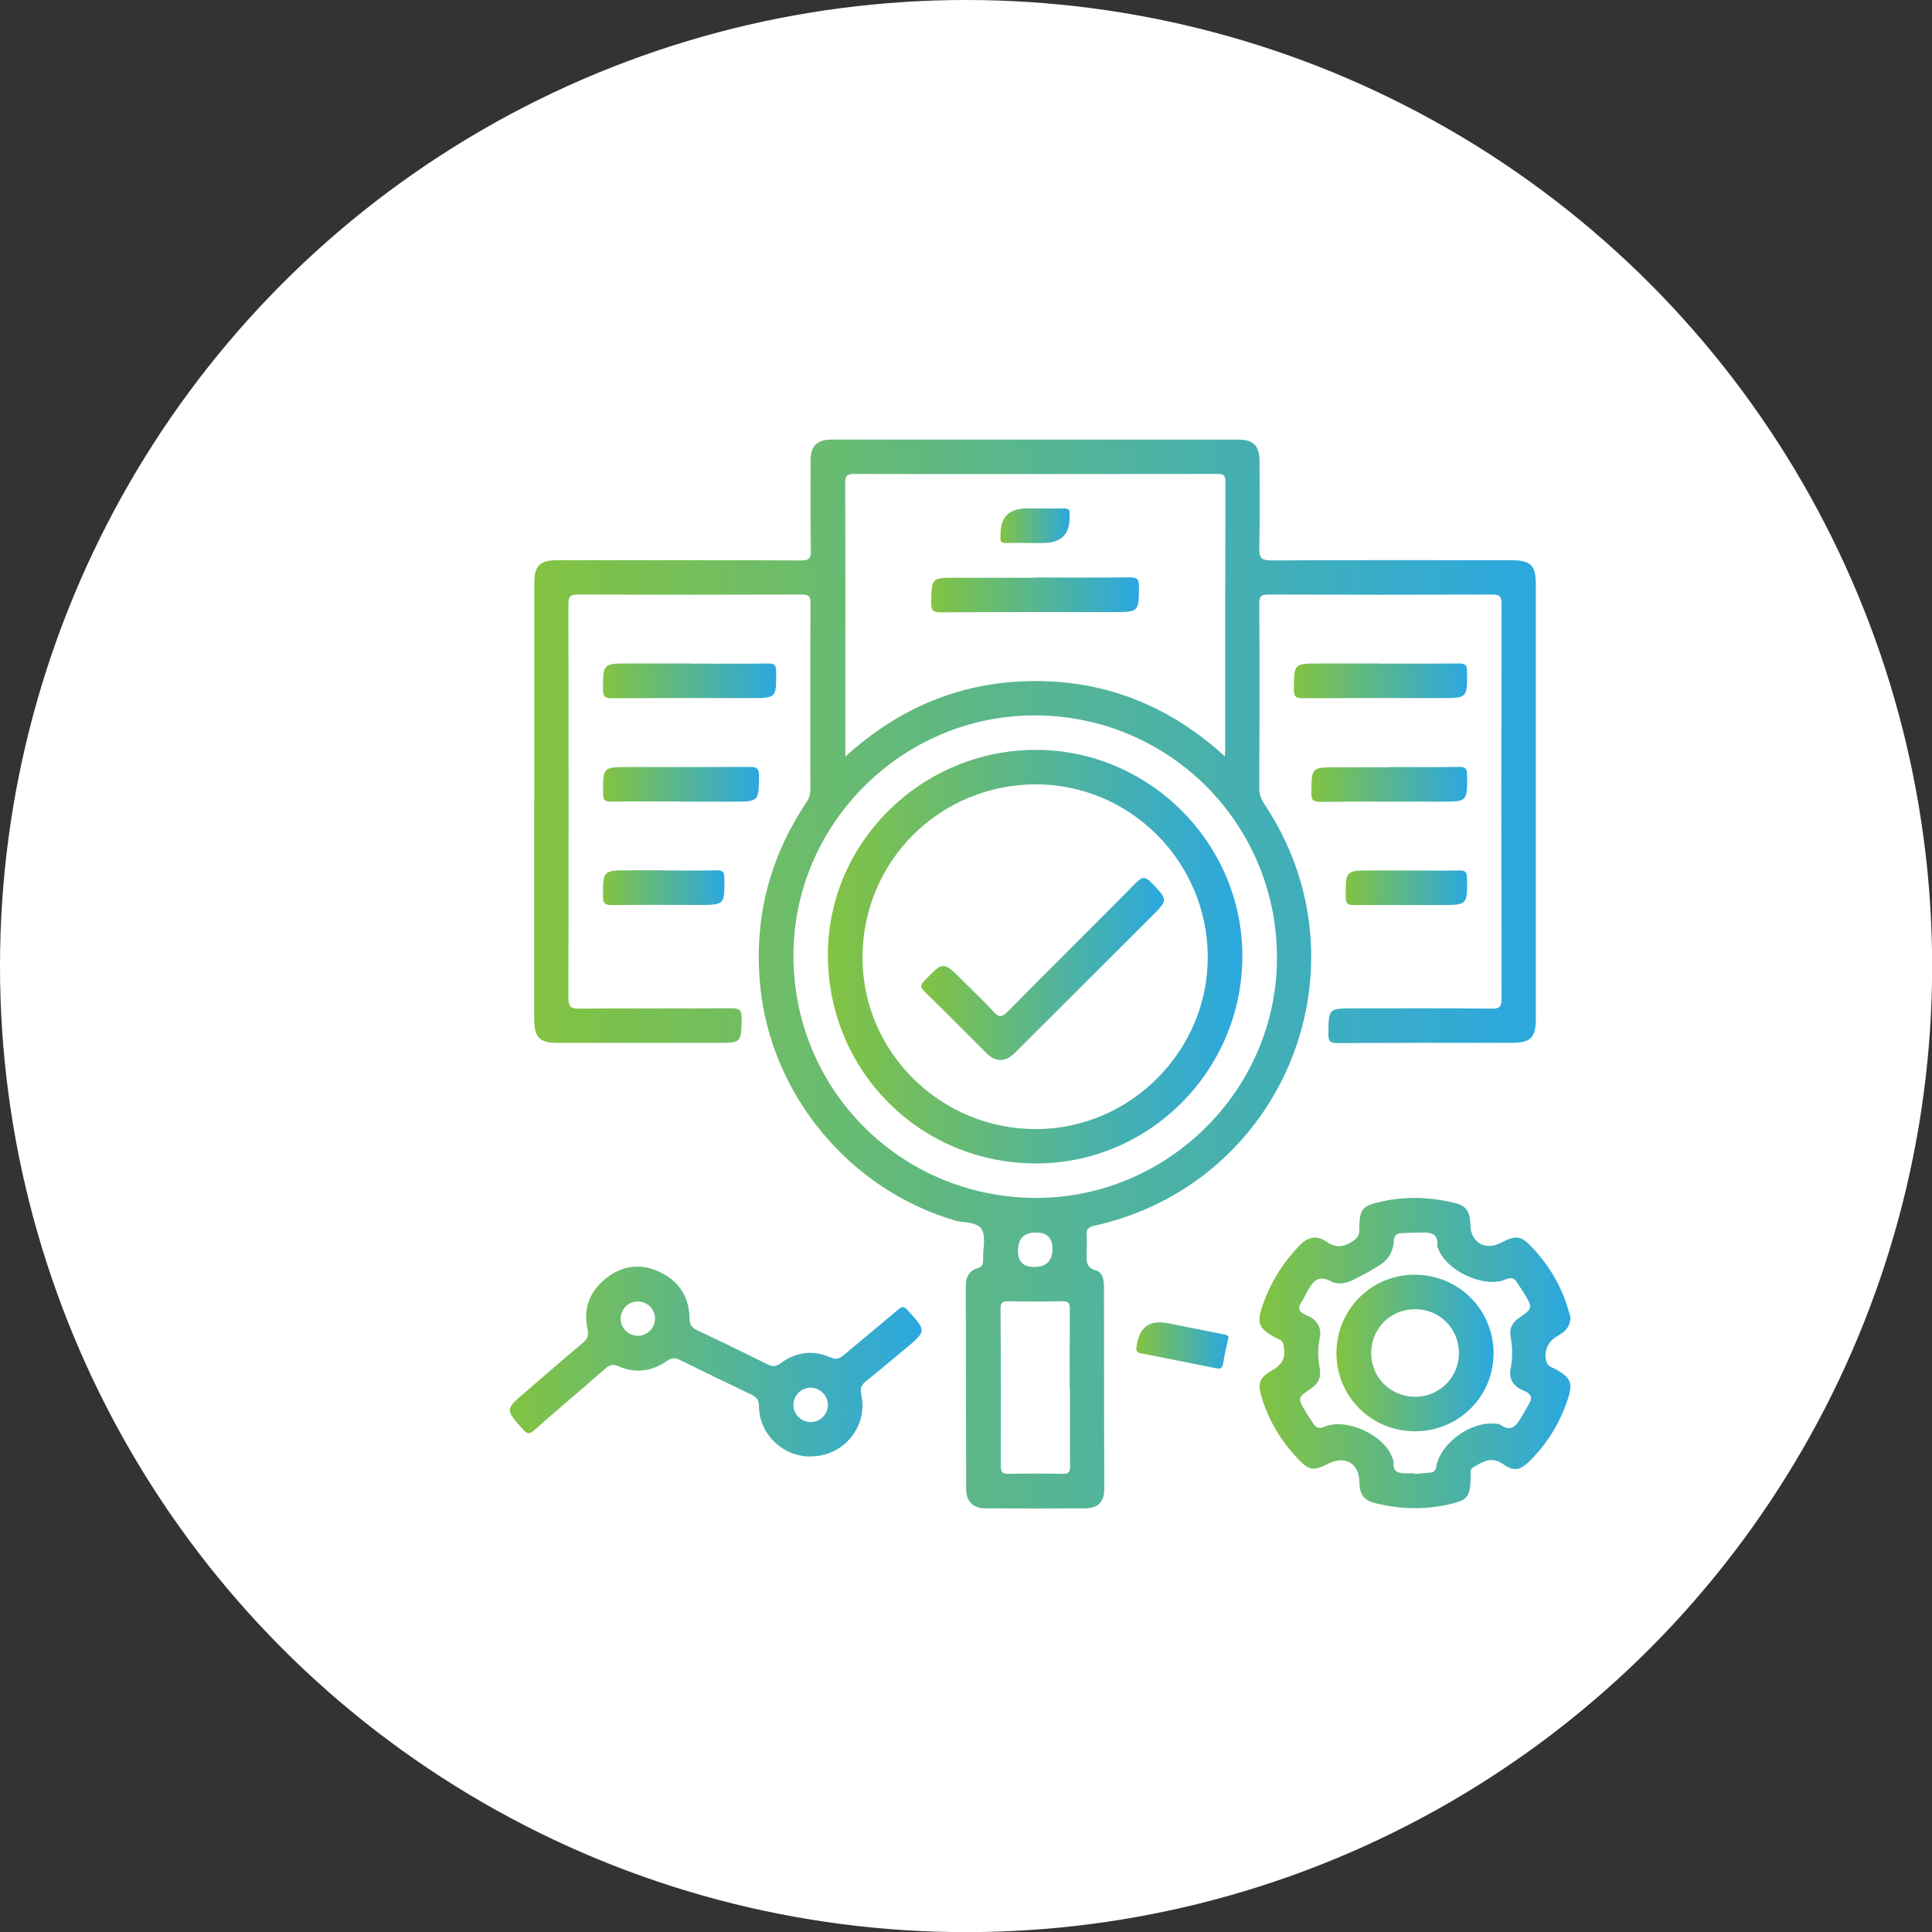 <?xml version="1.0" encoding="UTF-8"?>
<svg xmlns="http://www.w3.org/2000/svg" xmlns:xlink="http://www.w3.org/1999/xlink" id="Layer_1" data-name="Layer 1" viewBox="0 0 152.99 152.99">
  <rect x="0" y="0" width="152.99" height="152.99" fill="#333333" stroke="none"/>
  <defs>
    <style>
      .cls-1 {
        fill: url(#linear-gradient-2);
      }

      .cls-2 {
        fill: #fff;
      }

      .cls-3 {
        fill: url(#linear-gradient-15);
      }

      .cls-4 {
        fill: url(#linear-gradient-14);
      }

      .cls-5 {
        fill: url(#linear-gradient-6);
      }

      .cls-6 {
        fill: url(#linear-gradient-11);
      }

      .cls-7 {
        fill: url(#linear-gradient-10);
      }

      .cls-8 {
        fill: url(#linear-gradient-5);
      }

      .cls-9 {
        fill: url(#linear-gradient-7);
      }

      .cls-10 {
        fill: url(#linear-gradient-9);
      }

      .cls-11 {
        fill: url(#linear-gradient-3);
      }

      .cls-12 {
        fill: url(#linear-gradient);
      }

      .cls-13 {
        fill: url(#linear-gradient-4);
      }

      .cls-14 {
        fill: url(#linear-gradient-8);
      }

      .cls-15 {
        fill: url(#linear-gradient-12);
      }

      .cls-16 {
        fill: url(#linear-gradient-13);
      }
    </style>
    <linearGradient id="linear-gradient" x1="42.31" y1="77.12" x2="121.63" y2="77.12" gradientUnits="userSpaceOnUse">
      <stop offset="0" stop-color="#83c341"></stop>
      <stop offset=".99" stop-color="#2ca8df"></stop>
    </linearGradient>
    <linearGradient id="linear-gradient-2" x1="99.75" y1="107.15" x2="124.36" y2="107.15" xlink:href="#linear-gradient"></linearGradient>
    <linearGradient id="linear-gradient-3" x1="40.38" y1="107.81" x2="72.96" y2="107.81" xlink:href="#linear-gradient"></linearGradient>
    <linearGradient id="linear-gradient-4" x1="47.76" y1="53.92" x2="61.47" y2="53.92" xlink:href="#linear-gradient"></linearGradient>
    <linearGradient id="linear-gradient-5" x1="102.47" y1="53.92" x2="116.18" y2="53.92" xlink:href="#linear-gradient"></linearGradient>
    <linearGradient id="linear-gradient-6" x1="47.76" y1="62.11" x2="60.1" y2="62.11" xlink:href="#linear-gradient"></linearGradient>
    <linearGradient id="linear-gradient-7" x1="103.83" y1="62.11" x2="116.17" y2="62.11" xlink:href="#linear-gradient"></linearGradient>
    <linearGradient id="linear-gradient-8" x1="47.76" y1="70.3" x2="57.37" y2="70.3" xlink:href="#linear-gradient"></linearGradient>
    <linearGradient id="linear-gradient-9" x1="106.56" y1="70.3" x2="116.18" y2="70.3" xlink:href="#linear-gradient"></linearGradient>
    <linearGradient id="linear-gradient-10" x1="89.98" y1="106.47" x2="97.28" y2="106.47" xlink:href="#linear-gradient"></linearGradient>
    <linearGradient id="linear-gradient-11" x1="73.74" y1="47.09" x2="90.19" y2="47.09" xlink:href="#linear-gradient"></linearGradient>
    <linearGradient id="linear-gradient-12" x1="79.21" y1="41.63" x2="84.73" y2="41.63" xlink:href="#linear-gradient"></linearGradient>
    <linearGradient id="linear-gradient-13" x1="65.56" y1="75.75" x2="98.38" y2="75.75" xlink:href="#linear-gradient"></linearGradient>
    <linearGradient id="linear-gradient-14" x1="105.84" y1="107.14" x2="118.27" y2="107.14" xlink:href="#linear-gradient"></linearGradient>
    <linearGradient id="linear-gradient-15" x1="72.94" y1="76.74" x2="92.18" y2="76.74" xlink:href="#linear-gradient"></linearGradient>
  </defs>
  <circle class="cls-2" cx="76.5" cy="76.5" r="76.5"></circle>
  <g>
    <path class="cls-12" d="M42.31,63.46c0-5.74,0-11.49,0-17.23,0-1.45,.42-1.87,1.88-1.87,6.41,0,12.82-.01,19.23,.02,.64,0,.8-.14,.79-.78-.04-2.36-.02-4.72-.02-7.08,0-1.22,.48-1.71,1.7-1.71,10.71,0,21.42,0,32.13,0,1.26,0,1.72,.48,1.72,1.77,0,2.27,.03,4.55-.02,6.82-.02,.74,.13,.98,.94,.98,6.32-.04,12.65-.02,18.97-.02,1.59,0,1.99,.39,1.99,1.94,0,11.46,0,22.91,0,34.37,0,1.5-.41,1.91-1.93,1.91-4.59,0-9.17-.01-13.76,.02-.61,0-.75-.15-.74-.75,.03-2,0-2,2.03-2,3.65,0,7.29-.02,10.94,.02,.61,0,.74-.16,.74-.75-.02-10.43-.02-20.87,0-31.3,0-.6-.15-.74-.75-.74-5.9,.02-11.79,.02-17.69,0-.61,0-.74,.15-.74,.75,.03,4.86,.02,9.72,0,14.58,0,.48,.13,.86,.4,1.26,8.55,12.79,1.61,30.04-13.45,33.39-.51,.11-.66,.3-.62,.78,.03,.42,.01,.85,0,1.28-.01,.63-.13,1.24,.76,1.49,.47,.13,.61,.7,.61,1.22,0,5.37,.02,10.75,.02,16.12,0,.97-.51,1.48-1.47,1.49-2.65,.02-5.3,.02-7.95,0-.95,0-1.5-.53-1.51-1.48-.02-5.4-.02-10.8-.03-16.21,0-.63,.29-1.13,.89-1.31,.43-.12,.49-.34,.48-.72-.03-.79,.24-1.73-.1-2.35-.35-.65-1.42-.51-2.16-.73-8.33-2.46-14.55-9.96-15.39-18.56-.52-5.3,.71-10.13,3.66-14.55,.22-.33,.31-.64,.31-1.02,0-4.92-.02-9.84,.01-14.76,0-.6-.21-.67-.72-.67-5.9,.02-11.79,.02-17.69,0-.69,0-.76,.22-.76,.81,.02,10.38,.02,20.75,0,31.13,0,.75,.22,.86,.9,.85,3.99-.03,7.98,0,11.96-.03,.62,0,.88,.09,.86,.8-.05,1.94-.01,1.94-1.92,1.94-4.22,0-8.43,0-12.65,0-1.44,0-1.86-.43-1.86-1.89,0-5.74,0-11.49,0-17.23Zm24.62-3.54c4.36-3.96,9.33-5.99,15.07-5.99,5.72,0,10.69,2.04,14.99,5.96,.01-.23,.03-.33,.03-.43,0-7.1,0-14.21,.02-21.31,0-.58-.22-.62-.69-.62-9.57,.01-19.14,.02-28.7,0-.63,0-.72,.19-.72,.76,.02,5.31,.01,10.63,.01,15.94v5.69Zm15.05-3.27c-10.47-.03-19.12,8.54-19.15,18.97-.03,10.64,8.48,19.19,19.14,19.24,10.47,.04,19.12-8.53,19.15-18.97,.03-10.63-8.51-19.21-19.14-19.24Zm2.75,53.31h-.02c0-2.1-.01-4.21,.01-6.31,0-.48-.13-.62-.61-.61-1.42,.03-2.85,.03-4.27,0-.48-.01-.61,.13-.61,.61,.03,4.15,.03,8.3,.02,12.45,0,.48,.13,.62,.62,.61,1.42-.03,2.85-.03,4.27,0,.49,.01,.61-.14,.6-.62-.03-2.05-.01-4.09-.01-6.14Zm-2.71-12.36q-1.41,0-1.41,1.45,0,1.28,1.28,1.28,1.45,0,1.45-1.45,0-1.29-1.32-1.28Z"></path>
    <path class="cls-1" d="M124.36,104.27c0,.81-.44,1.2-1.02,1.52-.79,.43-1.14,1.29-.87,2.08,.13,.37,.51,.43,.79,.59,1.12,.66,1.3,1.07,.9,2.3-.6,1.84-1.57,3.46-2.93,4.84-.79,.8-1.3,.98-2.17,.36-.94-.67-1.61-.22-2.37,.21-.34,.19-.22,.49-.23,.75-.05,1.67-.22,1.88-1.83,2.23-1.87,.41-3.73,.35-5.59-.08-1.03-.24-1.37-.66-1.39-1.72-.03-1.47-1.14-2.12-2.46-1.45-1.17,.6-1.51,.56-2.4-.37-1.36-1.42-2.34-3.06-2.9-4.95-.31-1.06-.14-1.5,.8-2.04,.92-.53,1.13-1.01,.95-2.04-.07-.4-.41-.44-.66-.58-1.32-.75-1.48-1.13-1-2.54,.61-1.8,1.6-3.37,2.92-4.75,.65-.68,1.37-.84,2.13-.31,.73,.51,1.34,.46,2.07-.02,.39-.25,.54-.47,.54-.92,.01-1.7,.2-1.9,1.89-2.26,1.9-.4,3.79-.32,5.67,.14,.91,.22,1.22,.69,1.24,1.76,.02,1.35,1.17,2.04,2.38,1.41,1.27-.66,1.62-.61,2.59,.44,1.31,1.42,2.27,3.04,2.8,4.91,.05,.19,.11,.38,.14,.49Zm-12.36,12.4s0,.03,0,.05c.42-.04,.85-.07,1.27-.11,.29-.03,.41-.16,.47-.48,.34-1.93,2.89-3.69,4.84-3.37,.06,0,.13,0,.17,.03,1.04,.75,1.42-.08,1.85-.78,.15-.24,.26-.51,.42-.74,.37-.54,.28-.89-.35-1.14-.76-.31-1.22-.86-1.05-1.73,.16-.85,.16-1.69,0-2.54-.12-.61,.11-1.11,.63-1.47,1.15-.8,1.14-.8,.43-1.99-.16-.27-.35-.52-.51-.78-.23-.39-.45-.51-.95-.3-1.7,.72-4.7-.69-5.33-2.44-.03-.08-.09-.16-.08-.24,.11-1.02-.59-1.05-1.3-1.04-.51,0-1.02,.03-1.53,.05-.4,.02-.59,.18-.61,.63-.03,.78-.4,1.44-1.05,1.86-.71,.47-1.47,.86-2.23,1.24-.53,.27-1.19,.36-1.66,.1-1.16-.63-1.53,.14-1.97,.91-.13,.22-.23,.46-.37,.67-.34,.51-.28,.83,.34,1.08,.78,.31,1.26,.89,1.08,1.8-.17,.82-.16,1.63,0,2.45,.12,.65-.1,1.16-.66,1.54-1.12,.75-1.11,.76-.42,1.93,.17,.29,.38,.56,.56,.85,.22,.36,.42,.47,.89,.27,1.72-.73,4.69,.64,5.35,2.39,.06,.16,.14,.33,.13,.49-.07,.69,.37,.79,.89,.81,.26,0,.51,0,.77,0Z"></path>
    <path class="cls-11" d="M64.19,115.34c-2.21,0-4.06-1.76-4.09-3.96,0-.52-.18-.74-.61-.95-1.9-.9-3.79-1.82-5.67-2.75-.37-.18-.63-.17-.99,.08-1.2,.84-2.52,1.03-3.88,.42-.46-.2-.71-.08-1.03,.21-1.86,1.63-3.76,3.22-5.61,4.86-.4,.35-.58,.31-.91-.07-1.4-1.58-1.41-1.57,.21-2.95,1.51-1.29,3.01-2.61,4.54-3.89,.37-.31,.49-.59,.38-1.08-.37-1.62,.16-2.99,1.44-4.02,1.31-1.05,2.8-1.23,4.32-.49,1.48,.72,2.28,1.95,2.31,3.6,0,.53,.15,.78,.64,1.01,1.85,.86,3.69,1.76,5.52,2.67,.4,.2,.67,.21,1.06-.08,1.21-.9,2.56-1.07,3.95-.46,.45,.2,.71,.1,1.04-.18,1.43-1.21,2.89-2.4,4.32-3.61,.3-.26,.45-.27,.73,.04,1.52,1.66,1.53,1.65-.19,3.08-1.03,.85-2.05,1.72-3.09,2.55-.37,.3-.49,.57-.38,1.07,.56,2.51-1.4,4.89-3.99,4.89Zm-13.69-9.56c.74,0,1.35-.59,1.37-1.33,.02-.74-.57-1.36-1.31-1.39-.77-.03-1.42,.6-1.41,1.37,0,.74,.61,1.34,1.35,1.35Zm15.05,5.43c-.02-.74-.64-1.33-1.37-1.32-.77,0-1.39,.67-1.35,1.44,.04,.73,.68,1.31,1.42,1.28,.74-.03,1.33-.66,1.31-1.39Z"></path>
    <path class="cls-13" d="M54.7,52.55c2.05,0,4.1,.02,6.15-.01,.48,0,.61,.13,.61,.61,.02,2.13,.04,2.13-2.07,2.13-3.65,0-7.29-.01-10.94,.01-.56,0-.7-.14-.7-.7,.01-2.05,0-2.05,2.07-2.05,1.62,0,3.25,0,4.87,0Z"></path>
    <path class="cls-8" d="M109.32,52.55c2.08,0,4.16,.01,6.24-.01,.48,0,.61,.13,.61,.61,.02,2.13,.04,2.13-2.07,2.13-3.65,0-7.29-.01-10.94,.01-.56,0-.7-.14-.7-.7,.01-2.05,0-2.05,2.07-2.05,1.6,0,3.19,0,4.79,0Z"></path>
    <path class="cls-5" d="M53.84,63.47c-1.82,0-3.65-.02-5.47,.01-.48,0-.61-.13-.61-.61-.02-2.13-.04-2.13,2.07-2.13,3.19,0,6.38,.01,9.57-.01,.56,0,.7,.14,.7,.7-.01,2.05,0,2.05-2.07,2.05-1.4,0-2.79,0-4.19,0Z"></path>
    <path class="cls-9" d="M110.05,60.74c1.82,0,3.65,.02,5.47-.01,.53-.01,.66,.13,.66,.66,0,2.09,.02,2.09-2.03,2.09-3.19,0-6.38-.02-9.57,.02-.6,0-.75-.15-.74-.74,.03-2,0-2,2.03-2h4.19Z"></path>
    <path class="cls-14" d="M52.65,68.93c1.37,0,2.74,.02,4.1-.01,.48-.01,.61,.13,.61,.61,.02,2.13,.04,2.13-2.07,2.13-2.28,0-4.56-.02-6.84,.01-.56,0-.7-.14-.7-.7,.01-2.05,0-2.05,2.07-2.05,.94,0,1.88,0,2.82,0Z"></path>
    <path class="cls-10" d="M111.44,68.93c1.37,0,2.73,.02,4.1,0,.45,0,.63,.08,.63,.59,.03,2.15,.05,2.15-2.13,2.15s-4.56-.01-6.84,0c-.45,0-.63-.08-.63-.59-.03-2.15-.05-2.15,2.13-2.15h2.73Z"></path>
    <path class="cls-7" d="M97.24,106.07c-.15,.72-.3,1.3-.38,1.89-.05,.4-.23,.46-.57,.39-1.98-.4-3.95-.8-5.93-1.18-.34-.07-.43-.2-.36-.51,.01-.06,.01-.11,.02-.17q.33-2.12,2.43-1.71c1.42,.28,2.84,.56,4.26,.85,.3,.06,.7,.07,.53,.44Z"></path>
    <path class="cls-6" d="M81.97,45.73c2.51,0,5.01,.02,7.52-.01,.56,0,.7,.14,.7,.7-.01,2.05,0,2.05-2.07,2.05-4.53,0-9.06-.01-13.59,.02-.64,0-.8-.14-.79-.78,.04-1.96,0-1.96,1.98-1.96,2.08,0,4.16,0,6.24,0Z"></path>
    <path class="cls-15" d="M81.93,43c-.74,0-1.48-.02-2.22,0-.36,.01-.54-.08-.48-.47,0-.03,0-.06,0-.09q-.08-2.18,2.09-2.18c.97,0,1.94,.01,2.9,0,.36,0,.54,.09,.48,.47,0,.03,0,.06,0,.09q.08,2.18-2.09,2.18c-.23,0-.46,0-.68,0Z"></path>
    <path class="cls-16" d="M82.02,59.38c8.96,0,16.36,7.37,16.36,16.32,0,9.05-7.34,16.43-16.33,16.43-9.19,0-16.5-7.33-16.49-16.53,.01-8.91,7.42-16.21,16.46-16.22Zm-.01,2.73c-7.62,.02-13.71,6.11-13.71,13.72,0,7.49,6.19,13.6,13.76,13.58,7.47-.02,13.62-6.21,13.58-13.68-.04-7.51-6.16-13.63-13.64-13.62Z"></path>
    <path class="cls-4" d="M118.27,107.16c0,3.44-2.78,6.2-6.26,6.18-3.43-.02-6.17-2.75-6.18-6.17-.01-3.46,2.77-6.25,6.21-6.23,3.48,.02,6.22,2.76,6.23,6.22Zm-6.18,3.45c1.92-.01,3.45-1.57,3.44-3.49-.02-1.93-1.54-3.45-3.47-3.45-1.97,0-3.51,1.56-3.48,3.53,.03,1.92,1.57,3.42,3.51,3.41Z"></path>
    <path class="cls-3" d="M79.26,83.94c-.46,0-.81-.21-1.12-.52-1.65-1.65-3.29-3.3-4.96-4.93-.31-.31-.32-.48,0-.8,1.51-1.58,1.5-1.59,3.03-.06,.82,.82,1.68,1.62,2.46,2.48,.43,.47,.66,.47,1.12,0,3.38-3.42,6.8-6.79,10.17-10.21,.52-.52,.77-.48,1.24,.02,1.29,1.35,1.31,1.33-.03,2.67-3.54,3.53-7.08,7.07-10.62,10.6-.37,.36-.72,.73-1.29,.74Z"></path>
  </g>
</svg>
